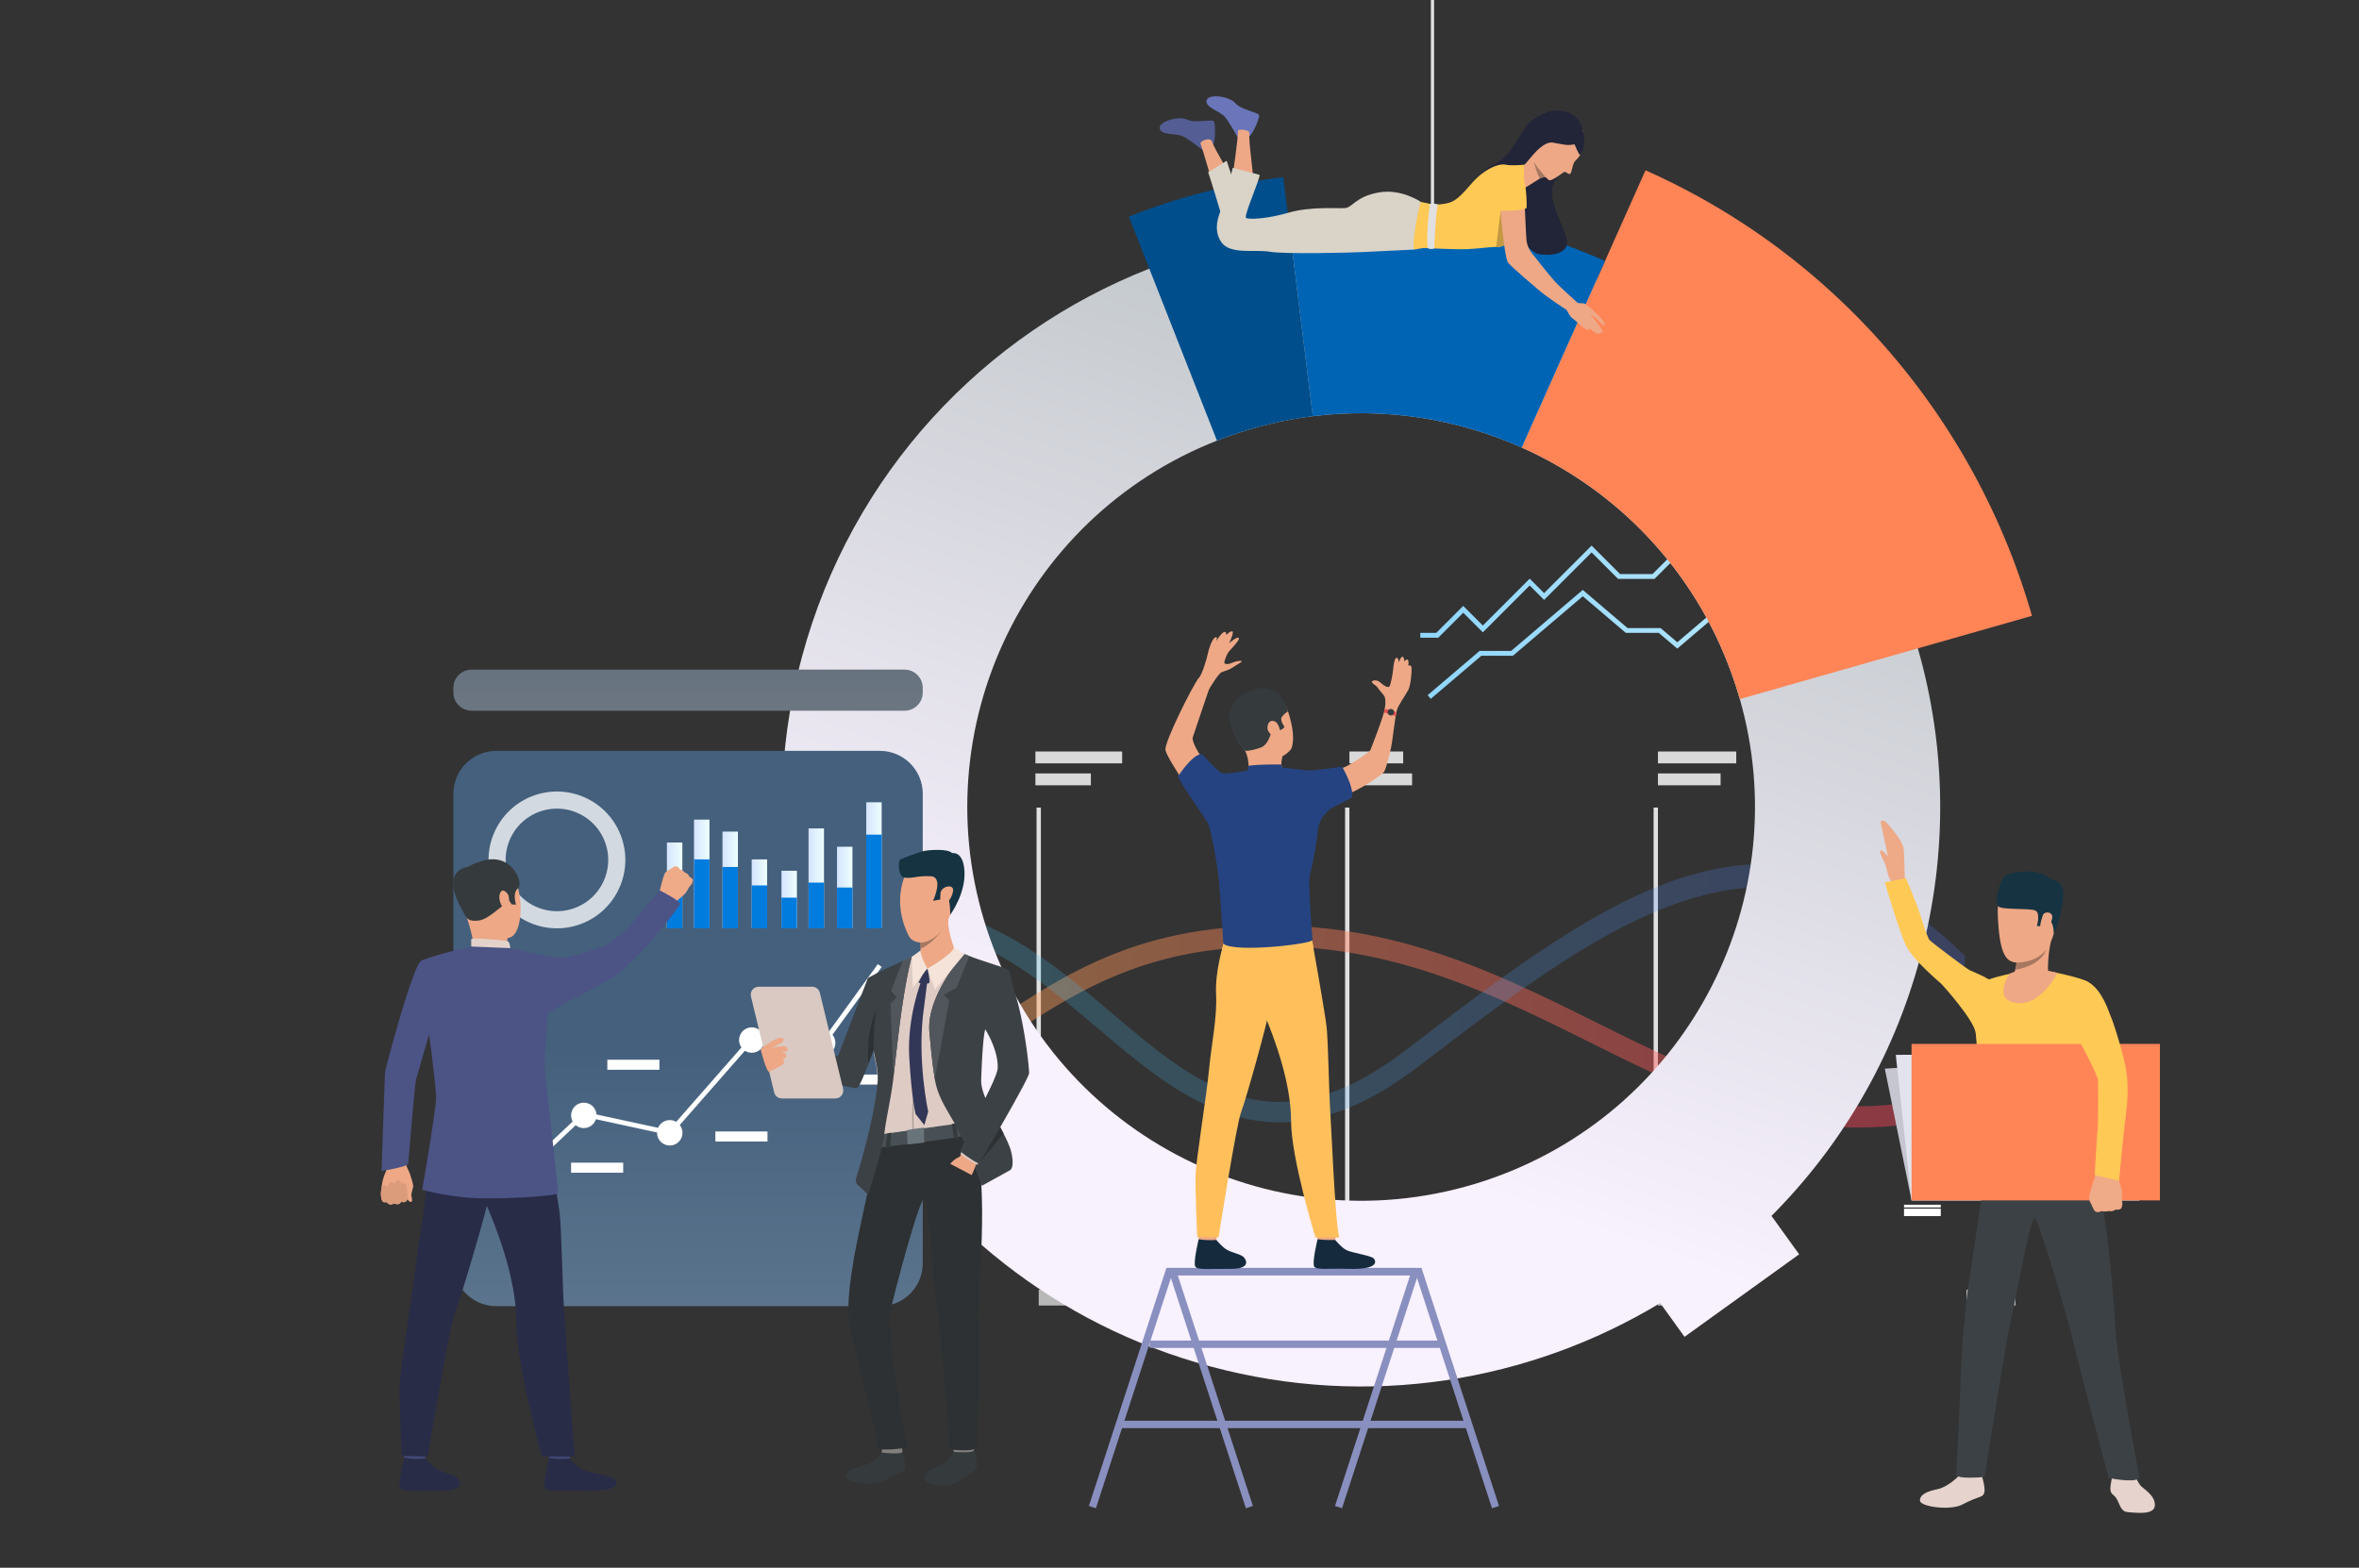 <?xml version="1.0" encoding="UTF-8"?> <svg xmlns="http://www.w3.org/2000/svg" viewBox="0 0 3008.93 2000"><rect x="0" y="0" width="3008.93" height="2000" fill="#333333" stroke="none"/><path fill="#e0e0e0" d="M1322.14 1030.25h5.53v580.66h-5.53zM1715.66 1030.25h5.54v580.66h-5.54zM2109.19 1030.25h5.53v580.66h-5.53z"></path><path fill="#d9d9d9" d="M931.39 958.7h94.26v15.14h-94.26zM931.39 986.68h133.7v15.14h-133.7zM1320.67 958.7h110.66v15.14h-110.66zM1320.67 986.68h70.76v15.14h-70.76zM1721.2 958.7h68.57v15.14h-68.57zM1721.2 986.68h79.92v15.14h-79.92zM2114.72 958.7h99.89v15.14h-99.89zM2114.72 986.68h79.93v15.14h-79.93z"></path><path fill="#b8b8b8" d="M1324.91 1645.32h62.61v20.18h-62.61zM1721.2 1645.32h62.61v20.18h-62.61zM2114.72 1645.32h62.61v20.18h-62.61zM2508.24 1645.32h62.61v20.18h-62.61z"></path><g opacity=".43"><linearGradient id="prefix__a" gradientUnits="userSpaceOnUse" x1="931.387" y1="1309.596" x2="2505.477" y2="1309.596"><stop offset="0" stop-color="#ffc05c"></stop><stop offset="1" stop-color="#ff3857"></stop></linearGradient><path d="M2369.1 1438.39c-122.74.01-229.44-53.06-340.67-108.38-137.32-68.29-279.32-138.9-468.51-119.56-120.81 12.35-196.64 61.55-263.54 104.95-60.58 39.3-117.85 73.87-195.41 76.82-125.36 4.77-168.84-48.7-169.57-51.96v-34.31c.16.59 27.53 60.6 169.44 59.89 69.89-.35 121.47-33.82 181.19-72.57 69.41-45.03 148.07-96.07 275.22-109.07 196.78-20.11 342.26 52.23 482.94 122.19 147.21 73.2 287.68 141.85 465.3 82.29v28.21c-50.64 16.99-91.14 21.5-136.39 21.5z" fill="url(#prefix__a)"></path></g><g opacity=".22"><linearGradient id="prefix__b" gradientUnits="userSpaceOnUse" x1="931.387" y1="1267.002" x2="2506.308" y2="1267.002"><stop offset="0" stop-color="#40d5e6"></stop><stop offset="1" stop-color="#57f"></stop></linearGradient><path d="M1632.35 1431.82c-90.6.01-162.46-60.93-232.81-120.57-53.34-45.22-108.68-91.46-172.56-114.27-194.96-69.61-294.7 57.5-295.59 58.61v-38.66c1.05-1.32 18.85-24.42 70.32-46.48 46.86-20.08 125.49-36.1 233.94 1.62 68.71 23.9 125.77 72.28 180.96 119.06 111.94 94.91 208.62 176.87 376.52 48.49 127.16-97.24 247.04-189.91 364.99-223.76 115.36-33.11 235.63-8.87 348.21 103.71l-.83 35.11c-239.14-240.19-442.76-88.02-696.34 105.89-67.19 51.36-125.07 71.24-176.81 71.25z" fill="url(#prefix__b)"></path></g><linearGradient id="prefix__c" gradientUnits="userSpaceOnUse" x1="1820.947" y1="767.971" x2="2382.35" y2="767.971"><stop offset="0" stop-color="#8fd6ff"></stop><stop offset="1" stop-color="#bfebfe"></stop></linearGradient><path fill="url(#prefix__c)" d="M1824.94 891.54l-3.99-4.69 66.29-56.47h40.26l91.34-77.82 57.13 48.67h42.13l21.3 18.14 66.15-56.36h33.58l139.23-118.61 3.99 4.69-140.95 120.08h-33.58l-68.42 58.29-23.57-20.07h-42.12l-54.87-46.74-89.08 75.89h-40.25z"></path><linearGradient id="prefix__d" gradientUnits="userSpaceOnUse" x1="1811.609" y1="695.889" x2="2371.195" y2="695.889"><stop offset="0" stop-color="#8fd6ff"></stop><stop offset="1" stop-color="#bfebfe"></stop></linearGradient><path fill="url(#prefix__d)" d="M1834.52 813.53h-22.91v-6.16h20.36l34.4-34.4 25.01 25.02 59.76-59.76 18.38 18.38 60.58-60.58 36.3 36.3h41.39l63.89-63.88h55.1l40.73-40.74h49.86l49.47-49.47 4.36 4.36-51.28 51.28h-49.86l-40.73 40.73h-55.1l-63.88 63.88h-46.5l-33.75-33.75-60.58 60.58-18.38-18.38-59.76 59.76-25.01-25.02z"></path><linearGradient id="prefix__e" gradientUnits="userSpaceOnUse" x1="1915.655" y1="518.186" x2="1599.24" y2="1419.672"><stop offset="0" stop-color="#c6cbcf"></stop><stop offset="1" stop-color="#f8f1fe"></stop></linearGradient><path d="M2446.34 827.54c-.04-.13-.07-.26-.11-.39-58.92-205.48-205.97-381.12-409.14-471.49h-.02c-34.8-15.63-71.33-28.58-109.24-38.79-94.86-25.53-190.44-31.31-282.31-19.94-.07.02-.17.02-.24.04l-.13-.04c-61.82 7.74-121.99 23.18-179.2 45.8-.11.04-.22.09-.34.13-210.12 82.64-379.6 260.5-442.76 495.23-106.02 393.96 127.33 799.15 521.16 905.14 202.24 54.42 407.43 19.38 573.6-80.88l31.02 43.08 146.19-105.27-35.29-49.01c88.06-88.31 154.91-200.14 189.65-329.23 36.13-134.26 32.86-269.86-2.84-394.38zm-540.75 674.75c-261.11 93.57-548.66-42.23-642.23-303.34-91.84-256.25 37.25-537.98 288.91-636.81 4.77-1.87 9.57-3.68 14.43-5.42 35.63-12.77 71.74-21.27 107.78-25.76 92.42-11.52 184.36 3.29 266.46 39.96 120.6 53.87 219.92 154.96 267.99 289.13 3.78 10.56 7.2 21.16 10.24 31.8 72.14 252.26-63.03 520.64-313.58 610.44z" fill="url(#prefix__e)"></path><path d="M2591.8 785.66l-145.58 41.48-227.05 64.71a526.488 526.488 0 00-10.24-31.8c-48.08-134.17-147.39-235.26-267.99-289.13l96.13-215.28h.02l10.11-22.66 51.67-115.71c244.87 108.94 422.05 320.7 492.93 568.39z" fill="#ff8557"></path><path d="M2047.2 332.99l-10.11 22.66-96.15 215.28c-82.1-36.67-174.04-51.48-266.46-39.96l-28.96-234.05-3.03-24.54c94.98-11.79 193.78-5.81 291.86 20.58 39.15 10.52 76.91 23.9 112.85 40.03z" fill="#0064b5"></path><path d="M1674.48 530.96c-36.04 4.49-72.15 12.99-107.78 25.76-4.86 1.74-9.66 3.55-14.43 5.42l-86.32-219.43-26.13-66.41c62.82-24.88 128.9-41.85 196.79-50.34l.15.04 5.74 46.37 3.03 24.54 28.95 234.05z" fill="#004e8c"></path><path d="M1578.6 175.07s-10.49-19.26-16.46-26.19c-5.97-6.93-25.79-12.13-23.1-20.98 2.7-8.85 29.26-5 36.57 3.66 7.31 8.66 29.64 11.74 30.41 15.4.77 3.66-7.75 23.67-12.54 26.95-4.77 3.27-14.88 1.16-14.88 1.16z" fill="#6a75ba"></path><path d="M1534.01 191.38s-17.09-13.55-25.31-17.54c-8.23-3.99-28.49-.89-29.53-10.08-1.04-9.2 24.86-16.21 35.02-11.17 10.15 5.04 31.87-1 34.03 2.06 2.16 3.05 2.29 24.81-.81 29.71-3.1 4.9-13.4 7.02-13.4 7.02z" fill="#545d94"></path><path d="M1571.96 226.65s7.46-51.01 7.12-59.86c-.1-2.53 15.35-1.59 14.63 3.27-1.57 10.58 5.56 51.59 4.32 59.09-1.24 7.51-26.71 2.23-26.07-2.5z" fill="#eea886"></path><path d="M1548.59 241.31s-13.98-49.53-17.24-57.77c-1.45-3.67 12.79-9.34 14.73-2.81 3.03 10.26 25.58 45.14 27.43 52.52 1.84 7.39-23.63 12.65-24.92 8.06z" fill="#eea886"></path><path d="M1558.29 275.73s-15.01-50.62-17.32-56.01l23.67-14.63s10.97 32.34 12.51 40.42c1.55 8.09-18.86 30.22-18.86 30.22z" fill="#d9d3c8"></path><path d="M1977.37 141.98s-22.86 5.78-33.74 23.07c-10.88 17.29-20.28 37.2-40.72 46.24-20.44 9.03-20.57 32.31-18.98 35.9 1.59 3.59 64.38 74.17 78.08 76.9 13.7 2.73 39.35.83 36.61-17.31-2.74-18.14-29.63-57.15-14.54-76.83s18.89-37.81 18.89-37.81l-25.6-50.16z" fill="#222538"></path><path d="M1973.38 226.4s-.67-.22-1.79-.32c-1.3-.12-3.19-.08-5.35.64-.54.18-1.25.55-2.09 1.04-5.43 3.2-18.29 11.89-20.03 12.1-2.01.24-.31-29.75-.31-29.75s6.84-12.11 7.71-20.08c.87-7.98 21.86 36.37 21.86 36.37z" fill="#eea886"></path><path d="M1812.56 257.74s-25.12-17.61-54.57-12.13c-29.45 5.49-32.62 19.25-42.73 19.88-10.11.62-43.89-2.26-71.6 5.82-27.72 8.08-51.1 8.95-54.28 6.64-3.18-2.31 17.32-48.5 17.32-54.86l-34.36-8.95s-9.82 41-13.67 50.24c-4.12 9.88-12.03 28.49-.77 44.66 11.26 16.17 42.73 8.88 61.79 12.14 19.05 3.26 104.35 1.17 119.24.37 16.17-.87 64.96-3.18 64.96-3.18l8.67-60.63z" fill="#d9d3c8"></path><path d="M2018.86 166.45s1.6 24.82-3.91 32.26c-2.2 2.98-3.7 4.6-4.7 5.47-1.41 1.23-2.51 2.78-3.14 4.55-1.7 4.77-2.75 11.49-4.11 12.92-1.48 1.56-5.76-2.41-7.32-2.42-1.55-.01-16.67 13.04-20.28 10.37-3.61-2.67-25.67-25.05-23.81-40.39 1.85-15.34 8.62-38.25 33.45-38.11 24.84.14 31.92 9.18 33.82 15.35z" fill="#eea886"></path><path d="M1943.83 284.88c-.48 1.02-9.61 15.6-19.61 24.06-4.15 3.51-8.45 5.97-12.35 5.97-1.19 0-2.35.02-3.48.05-11.48.31-20.29 2.07-35.79 2.84-16.1.8-55.15-1.44-56.3-1.44-1.16 0-12.42 2.02-12.42 2.02-4.04-4.91 6.64-60.34 8.66-60.63 2.02-.29 15.01 4.62 27.43 2.6s17.32-3.18 35.8-24.83c18.48-21.65 36.96-27.14 44.75-25.41 7.8 1.73 23.29 0 23.29 0s.7 73.32.02 74.77z" fill="#ffc955"></path><path d="M2008.43 184.22s4.63 11.99 7.08 13.64c0 0 8.93-9.44 3.2-32.75-5.74-23.3-27.37-25.5-41.33-23.13-17.38 2.95-34.89 61.77-33.98 67.49.9 5.73 20.38-30.4 37.45-27.49 17.05 2.92 17.19 3.87 27.58 2.24z" fill="#222538"></path><path d="M1971.64 226.11c-1.3-.12-3.2-.03-5.35.7-.54.18-1.29.45-2.13.94-3.99-6.23-7.69-20.99-7.81-21.49 2.66 5.69 15.29 19.85 15.29 19.85z" fill="#a77860"></path><path d="M1924.23 308.93c-4.15 3.51-8.45 5.97-12.35 5.97-1.19 0-2.35.02-3.48.05l5.67-45.95 10.16 39.93z" fill="#c29941"></path><path d="M2014.06 388.07l-11.08 10.08c-9.56-5.12-33.52-22.37-38.13-26.29-4.83-4.12-37.07-31.08-41.5-37.23-4.47-6.15-10.12-69.66-9.55-72.57.57-2.87 28.03-4.34 31.14 2.38 0 0 1.43 36.22 2.17 42.29.7 6.06 3.02 11.54 7.18 16.64 5.75 7.06 18.01 23.45 29.88 36.71 2.83 3.15 26.23 24.83 29.89 27.99z" fill="#eea886"></path><path d="M1947.2 265.24s1.73-48.24-13.96-47.64c-19.83.76-22.81 25.02-20.12 51.39.01.01 29.65.3 34.08-3.75z" fill="#ffc955"></path><path d="M2008.72 383.34s1.48 2.32 3.61 3.05c3.69 1.25 9.15-1.15 11.85 3.68 2.69 4.84-10.31 16.92-13.8 17.65-3.49.73-9.09-4.71-13.47-15.43-4.37-10.72 11.81-8.95 11.81-8.95z" fill="#eea886"></path><path d="M2023.04 388.56s6.63 5.05 13.34 11.53c5.88 5.69 11.87 13.15 10.36 14.56-2.06 1.93-6.08-4.49-12.29-9.75-5.72-4.85-5.39-2.98-5.39-2.98s-.06-.54 5.15 5.91c5.61 6.93 11.4 15.15 9.67 16.34-1.08.75-1.13.94-3.58-1.26 1.14 1.55.87 2.07.27 2.57-3.13 2.62-12.95-6.35-16.85-9.91 2.98 2.75 4.87 5.08 1.85 5.44-3.46.41-16.78-12.87-22.01-17.19-5.7-4.7 19.48-15.26 19.48-15.26z" fill="#eea886"></path><path d="M1823.85 259.95s-5.3 37.96-2.69 56.63c0 0 2.76 2.05 8.25.39 0 0 1.37-41.44 4.45-56.15.01 0-1.69-1.28-10.01-.87z" fill="#e0e0e0"></path><g><path fill="#e0e0e0" d="M1825.1 0h4.1v288.65h-4.1z"></path></g><g fill="#fff"><path d="M2545.402 1500.678h-79.46v-5.57h79.46zM2545.402 1529.023h-79.46v-23.42h79.46zM2475.48 1540.4h-46.88v-3.5h46.88zM2475.48 1551.41h-46.88v-9.48h46.88zM2561.948 1530.706h-3.5v-65.62h3.5z"></path></g><g><path fill="#c5c6cf" d="M2404.1 1363.32l322.97-20.76 1.77 188.81h-290.63z"></path><path fill="#e2e3ed" d="M2418.09 1345.73l308.98-3.17 1.77 188.81h-290.63z"></path><g fill="#eea987"><path d="M2413.2 1125.92s7.35 8.08 10.24 4.53c2.89-3.56 6.18-8.61 6.18-8.61l-16.42 4.08z"></path><path d="M2398.68 1048.69l9.45 43.94c-2.91-3.58-8.01-9.29-9.67-7.6-2.36 2.43 5.52 14.42 6.87 19.58 1.24 4.73 2.87 12.11 4.91 16.48l3.57 7.19 15.79-6.46s-.73-31.33-1.33-38.38c-.97-11.47-23.03-36.31-25.17-36.57-3.86-.45-4.42 1.82-4.42 1.82z"></path></g><path d="M2722.21 1880.38s4.45 10.72 8.19 14.96c3.75 4.25 18.1 11.84 18.18 24.45.08 13.68-24.19 9.88-33.68 9.38-9.49-.5-10.21-7.81-14.21-15.55-4-7.75-8.03-6.43-8.78-12.68s3.06-20.23 3.06-20.23l27.24-.33zM2498.46 1882.84s-13.22 13.89-26.65 16.8c-13.43 2.91-22.82 6.62-22.92 14.59s38.64 13.22 54 5.19c22.93-11.99 25.26-8.38 27.8-14.37 2.54-5.99-3.05-22.02-2.89-23.93.21-2.36-29.34 1.72-29.34 1.72z" fill="#e6d3cd"></path><path d="M2533.73 1481.84s-13.89 100.9-19.56 135c-6.63 39.88-8.88 72.83-10.73 93.47-2.33 25.96-6.79 162.47-8.42 170.06-1.63 7.59 36.34 3.81 36.34 3.81s27.54-177.02 34.47-204.67c6.45-25.75 24.2-131.88 30.09-124.85s42.86 131.21 47.22 151.52c4.36 20.3 46.41 179.27 46.41 179.27s31.43 6.75 39.42.39c0 0-27.42-146.05-30.2-184.11-1.06-14.51-9.65-172.96-34.19-237.15-12.97-33.91-130.85 17.26-130.85 17.26z" fill="#3c4145"></path><path d="M2574.48 1239.86s-36.76 7.6-41.12 11.46c-4.73 4.11-13.08 44.37-13.58 55.58s4.43 58.06 9.17 75.5c4.74 17.44 3.65 108.49 1.53 122.81 0 0 73.73 14.42 146.49 4.95 0 0-12.58-79.07-9.67-102.97 3.73-30.62 12.71-101.17 12.71-101.17s-9.72-47.5-16.2-52.99-51.52-14.4-51.52-14.4l-37.81 1.23z" fill="#ffc955"></path><path d="M2589.68 1126.21s-44.21-16.36-41.45 42.39c2.76 58.76 13.12 64.73 42.21 56.52 29.09-8.21 31.52-45.29 35.31-63.13 3.79-17.83-21.61-33.22-36.07-35.78z" fill="#eea886"></path><path d="M2567.2 1249.16s22.97 18.63 45.1-10.53c0 0-.97-23.65 5.79-45.74s-46.3 29.46-46.3 29.46c.56.39.66 2.6.35 5.68-.27 2.61-.84 5.85-1.7 9.13-1.94 7.38-1.49 6.07-3.24 12z" fill="#eea886"></path><path d="M2619.6 1191.14s.13-15.7-6.4-17.14c-6.53-1.45-9.89 7.63-9.89 7.63l-5.26-.28s4.7-15.9-1.53-19.55c-6.22-3.65-43.45-.44-48.12-5.8s2.1-37.16 12.26-40.28c10.16-3.12 37.9-9.45 55.52 6.24 0 0 15.78.1 15.75 19.02-.02 12.48-7.02 41.65-12.33 50.16z" fill="#163342"></path><path d="M2570.44 1237.16c34.27-5.76 39.39-25.25 39.47-25.55-13.32 17.18-37.77 16.42-37.77 16.42-.27 2.61-.84 5.84-1.7 9.13z" fill="#a77860"></path><path d="M2605.81 1167.33c1.95-5.18 12.98-4.52 11.85 3.68-1.13 8.21-10.24 20.85-13.9 18.48-3.66-2.36-.64-15.02 2.05-22.16zM2624.22 1241.15s-20.73 41.9-51.24 38.51c-30.51-3.39-12.83-32.63-9.91-37.29 0 0 18.31-11.75 61.15-1.22z" fill="#eea886"></path><path d="M2431.67 1207.33c-8.62-16.77-27.56-81.55-27.56-81.55l26.82-5.61s14.27 32.6 21.06 55.16c3.31 10.99 7.75 21.79 8.73 23.52s46.67 36.33 51.65 38.88c4.98 2.54 24.11 9.17 33.25 18.46 9.15 9.28 4.69 22 4.69 22-19.4 24.95-55.22-7.49-55.22-7.49s-51.35-39.87-63.42-63.37z" fill="#ffc955"></path><path d="M2476.39 1255.29s42.33 46.22 43.78 63.35c1.04 12.22 8.67-36.76 8.67-36.76l-52.45-26.59z" fill="#ffc955"></path><path fill="#ff8557" d="M2755.024 1531.363h-316.81v-199.62h316.81z"></path><path d="M2705.77 1541.4s1.5-3.66 1.38-5.59c0 0-.5-3.48-.7-5.98-.06-.79-.1-1.48-.07-1.93.1-1.88.87-5.97-.16-10.54-1.03-4.57-6.31-20.33-6.31-20.33l-14.23 2.12-12.37-1.68s-9.22 26.91-8.75 31.28c.05.43.11.85.2 1.24.76 3.66 2.86 6.07 3.47 7.94.23.69 2.98 7.37 5.04 8.01 2.86.89 5.2.35 6.79-.95 0 0 5.68 1.5 9.27-.14 0 0 5.19 1.55 9.08-1.77 0-.01 5.44.97 7.36-1.68z" fill="#efaa88"></path><path d="M2643.58 1252.02c-4.82 1.87-9.93 13.53-6.13 36.4 4.07 24.54 12.17 35.02 15.43 40.75 3.26 5.73 23.39 43.96 23.31 49.62-.2 14.73.15 53.6-.32 56.58-.8 5.08-4.08 63.66-4.08 63.66l31.09 7.53s6.13-66.05 8.9-86.02c1.11-8.01 3.51-29.98.74-51.88-2.67-21.12-17.98-67.82-20.03-71.53-2.03-3.72-17.04-57.45-48.91-45.11z" fill="#ffc955"></path></g><linearGradient id="prefix__f" gradientUnits="userSpaceOnUse" x1="877.642" y1="1335.918" x2="877.642" y2="3823.383"><stop offset="0" stop-color="#44607d"></stop><stop offset="1" stop-color="#f5f5f5"></stop></linearGradient><path d="M1122.29 1666.3h-489.3c-30.21 0-54.7-24.49-54.7-54.7v-598.99c0-30.21 24.49-54.7 54.7-54.7h489.3c30.21 0 54.7 24.49 54.7 54.7v598.99c0 30.21-24.49 54.7-54.7 54.7z" fill="url(#prefix__f)"></path><g opacity=".76"><path d="M792.52 1067.65c-13.06-36.52-47.96-58.95-84.75-57.85-8.91.27-17.92 1.92-26.77 5.08-26.79 9.59-46.01 30.93-53.9 56.14-5.47 17.48-5.5 36.81 1.14 55.38.66 1.85 1.38 3.67 2.15 5.44a86.97 86.97 0 0013.52 21.72c22.83 26.84 60.71 38.18 95.85 25.62 45.36-16.24 68.98-66.17 52.76-111.53zm-60.12 90.96c-26.35 9.42-54.75.92-71.86-19.2a65.06 65.06 0 01-10.14-16.28c-.58-1.33-1.12-2.69-1.61-4.08a65.122 65.122 0 01-.85-41.52c5.92-18.91 20.32-34.91 40.41-42.09a65.356 65.356 0 0120.07-3.81c27.58-.83 53.75 15.99 63.54 43.37 12.17 34.01-5.55 71.45-39.56 83.61z" fill="#fff"></path></g><linearGradient id="prefix__g" gradientUnits="userSpaceOnUse" x1="877.642" y1="798.609" x2="877.642" y2="2542.773"><stop offset="0" stop-color="#626e7a"></stop><stop offset="1" stop-color="#f5f5f5"></stop></linearGradient><path d="M1153.7 906.71H601.58c-12.86 0-23.29-10.43-23.29-23.29v-5.89c0-12.86 10.43-23.29 23.29-23.29h552.12c12.86 0 23.29 10.43 23.29 23.29v5.89c0 12.86-10.42 23.29-23.29 23.29z" fill="url(#prefix__g)"></path><g><path fill="#fff" d="M960.25 1328.92l91.45 5.16 72.9-100.55-4.93-3.57-70.95 97.86-91.09-5.14-104.45 119.11-109.35-23.69-108.04 101.94 4.18 4.43 105.71-99.75 109.71 23.78z"></path><path d="M870.15 1441.71c1.9 8.76-3.67 17.4-12.43 19.3s-17.4-3.67-19.3-12.43c-1.9-8.76 3.67-17.4 12.43-19.3 8.76-1.9 17.4 3.67 19.3 12.43zM974.77 1323.39c1.9 8.76-3.67 17.4-12.43 19.3-8.76 1.9-17.4-3.67-19.3-12.43-1.9-8.76 3.67-17.4 12.43-19.3 8.76-1.89 17.4 3.67 19.3 12.43zM1065.2 1327.01c1.9 8.76-3.67 17.4-12.43 19.3-8.76 1.9-17.4-3.67-19.3-12.43-1.9-8.76 3.67-17.4 12.43-19.3 8.76-1.89 17.4 3.67 19.3 12.43zM760.53 1419.48c1.9 8.76-3.67 17.4-12.43 19.3-8.76 1.9-17.4-3.67-19.3-12.43-1.9-8.76 3.67-17.4 12.43-19.3 8.76-1.9 17.4 3.66 19.3 12.43z" fill="#fff"></path></g><g><path fill="#fff" d="M728.43 1483.25h66.45v12.8h-66.45z"></path></g><g><path fill="#fff" d="M774.65 1351.93h66.45v12.8h-66.45z"></path></g><g><path fill="#fff" d="M912.49 1443.44h66.45v12.8h-66.45z"></path></g><g><path fill="#fff" d="M972.1 1263.73h66.45v12.8H972.1z"></path></g><g><path fill="#fff" d="M1068.61 1370.81h66.45v12.8h-66.45z"></path></g><g><linearGradient id="prefix__h" gradientUnits="userSpaceOnUse" x1="850.655" y1="1129.55" x2="870.349" y2="1129.55"><stop offset="0" stop-color="#d5e4ff"></stop><stop offset="1" stop-color="#edfffe"></stop></linearGradient><path fill="url(#prefix__h)" d="M850.65 1074.81h19.69v109.48h-19.69z"></path><linearGradient id="prefix__i" gradientUnits="userSpaceOnUse" x1="885.233" y1="1114.956" x2="904.928" y2="1114.956"><stop offset="0" stop-color="#d5e4ff"></stop><stop offset="1" stop-color="#edfffe"></stop></linearGradient><path fill="url(#prefix__i)" d="M885.23 1045.62h19.69v138.67h-19.69z"></path><linearGradient id="prefix__j" gradientUnits="userSpaceOnUse" x1="921.519" y1="1122.591" x2="941.214" y2="1122.591"><stop offset="0" stop-color="#d5e4ff"></stop><stop offset="1" stop-color="#edfffe"></stop></linearGradient><path fill="url(#prefix__j)" d="M921.52 1060.89h19.7v123.4h-19.7z"></path><linearGradient id="prefix__k" gradientUnits="userSpaceOnUse" x1="958.801" y1="1140.316" x2="978.496" y2="1140.316"><stop offset="0" stop-color="#d5e4ff"></stop><stop offset="1" stop-color="#edfffe"></stop></linearGradient><path fill="url(#prefix__k)" d="M958.8 1096.34h19.69v87.95H958.8z"></path><g><path fill="#007bde" d="M850.65 1114.86h19.69v69.43h-19.69z"></path></g><g><path fill="#007bde" d="M885.23 1096.34h19.69v87.95h-19.69z"></path></g><g><path fill="#007bde" d="M921.52 1106.03h19.7v78.26h-19.7z"></path></g><g><path fill="#007bde" d="M958.8 1129.55h19.69v54.74H958.8z"></path></g></g><g><linearGradient id="prefix__l" gradientUnits="userSpaceOnUse" x1="996.754" y1="1147.564" x2="1016.449" y2="1147.564"><stop offset="0" stop-color="#d5e4ff"></stop><stop offset="1" stop-color="#edfffe"></stop></linearGradient><path fill="url(#prefix__l)" d="M996.75 1110.84h19.69v73.45h-19.69z"></path><linearGradient id="prefix__m" gradientUnits="userSpaceOnUse" x1="1031.332" y1="1120.553" x2="1051.027" y2="1120.553"><stop offset="0" stop-color="#d5e4ff"></stop><stop offset="1" stop-color="#edfffe"></stop></linearGradient><path fill="url(#prefix__m)" d="M1031.33 1056.82h19.69v127.47h-19.69z"></path><linearGradient id="prefix__n" gradientUnits="userSpaceOnUse" x1="1067.618" y1="1132.244" x2="1087.313" y2="1132.244"><stop offset="0" stop-color="#d5e4ff"></stop><stop offset="1" stop-color="#edfffe"></stop></linearGradient><path fill="url(#prefix__n)" d="M1067.62 1080.2h19.69v104.09h-19.69z"></path><linearGradient id="prefix__o" gradientUnits="userSpaceOnUse" x1="1104.9" y1="1103.886" x2="1124.595" y2="1103.886"><stop offset="0" stop-color="#d5e4ff"></stop><stop offset="1" stop-color="#edfffe"></stop></linearGradient><path fill="url(#prefix__o)" d="M1104.9 1023.48h19.69v160.81h-19.69z"></path><g><path fill="#007bde" d="M996.75 1145.16h19.69v39.13h-19.69z"></path></g><g><path fill="#007bde" d="M1031.33 1125.97h19.69v58.32h-19.69z"></path></g><g><path fill="#007bde" d="M1067.62 1132.24h19.69v52.04h-19.69z"></path></g><g><path fill="#007bde" d="M1104.9 1064.78h19.69v119.51h-19.69z"></path></g></g><g><path d="M514.4 1475.5s3.06 5.01 3.44 9.1c.3 3.24 3.03 8.08 4.2 10.75 1.18 2.67 4.97 14.77 5.11 17.92.06 1.29-2.82 9.4-2.41 12 .41 2.59 1.89 7.74-.44 8.08-2.33.34-4.97-3.87-4.97-3.87s.22 2.39-1.75 3.3c-3.83 1.77-5.86.21-5.86.21s-1.41 2.63-3.19 2.98c-3.92.78-5.83-.79-5.83-.79s-1.72 1.47-4.43 1.42c-3.46-.07-4.91-3.06-4.91-3.06s-4.38.89-5.65-1.16c-1.27-2.04-1.05-4.22-1.58-6.08-.53-1.85-.13-18.58 5.55-30.63s-1.45-23.79-1.45-23.79l24.17 3.62z" fill="#eea886"></path><path d="M519.95 1527.91s.39-15.01-3.56-18.21c-3.95-3.2-4.4 2.22-4.4 2.22s.54-5.35-3.78-6.08c-4.32-.72-4.5 5.64-4.5 5.64s-.71-4.13-5.24-3.28c-4.54.85-3.46 6.12-3.46 6.12s-4.33-5.17-7.14-.2c-4.74 8.38-.17 18.27-.17 18.27s1.34 2.27 5.65 1.16c0 0 2.89 5.81 9.34 1.63 0 0 6.61 3.64 9.02-2.19.01 0 7.29 3.47 8.24-5.08z" fill="#db9c7c"></path><path d="M565.32 1259.28s-25.69 85.64-34.38 117.23c-2.72 9.91-9.31 104.52-10.48 108.33s-33.76 9.03-33.76 9.03 3.95-118.36 4.32-124.82c.37-6.46 35.96-138.63 46.31-143.35 7.75-3.53 11.85-.61 21.62 6.64 13.72 10.19 6.37 26.94 6.37 26.94z" fill="#4c5385"></path><path d="M883.85 1122.95s-.56 3.33-1.52 4.66c0 0-1.92 2.29-3.19 4.01-.4.54-.74 1.03-.92 1.37-.77 1.4-2.05 4.71-4.86 7.55-2.8 2.84-13.71 11.88-13.71 11.88l-9.35-7.93-9.71-4.35s5.43-23.62 7.74-26.57c.23-.29.46-.56.7-.8 2.19-2.31 4.79-3.1 6.08-4.18.48-.39 5.47-3.99 7.25-3.53 2.47.64 3.92 2.09 4.49 3.74 0 0 4.78 1.47 6.64 4.28 0 0 4.46 1.21 5.78 5.36 0-.01 4.39 1.72 4.58 4.51z" fill="#efaa88"></path><path d="M702.6 1282.22l6.64-2.46s-8.28-19.44-11.89-18.96c-4.16.54-9.36 1.92-9.36 1.92l14.61 19.5z" fill="#ead8cf"></path><path d="M704.11 1285.57c-.85-.63-14.11-26.08-14.11-26.08l-28.34 3.85 15.31 30.14 27.14-7.91z" fill="#da9b5b"></path><path d="M544.47 1844.02s-2.34 16.26-2.63 18.7c-.29 2.44-26.06-1.44-26.06-1.44l-2.09-19.36c0 .01 27.56-.19 30.78 2.1z" fill="#424773"></path><path d="M542.11 1860.65s8.16 9.8 16.06 14.07c7.9 4.27 20.3 5.96 24.97 10.38 3.37 3.19 12.27 16.93-20.52 16.65-32.79-.28-48.6 1.94-52.11-3.33-3.51-5.27 5.08-38.87 5.08-38.87s7.76 2.8 26.52 1.1z" fill="#292c47"></path><path d="M729.06 1844.02s-2.34 16.26-2.63 18.7c-.29 2.44-26.06-1.44-26.06-1.44l-2.09-19.36c.01.01 27.56-.19 30.78 2.1z" fill="#424773"></path><path d="M726.7 1860.65s8.16 9.8 16.06 14.07 36.95 7.78 41.62 12.2c3.37 3.19 8.97 16.04-37.16 14.83-32.78-.85-48.6 1.94-52.11-3.33-3.51-5.27 5.08-38.87 5.08-38.87s7.31 2.99 26.51 1.1zM565.8 1426.26s-24.21 38.46-22.4 73.23c1.81 34.77-8.78 72.72-12.41 109.04-4.05 40.49-20.64 136.34-21.25 158-.6 21.66 2.58 90.81 2.58 90.81l33.21.76s27.89-167.57 35.12-184.67c7.22-17.1 43.05-139 44.25-152.67 1.2-13.68-59.1-94.5-59.1-94.5z" fill="#292c47"></path><path d="M693.24 1431.47s18.24 95.29 20.65 116.57c2.41 21.28 4.01 102.98 5.22 116.27 1.2 13.3 11.25 173.63 14.45 193.79H691.1s-32.59-116.85-32.59-172.13c0-55.29-25.18-120.19-41.43-156.67-16.25-36.48-53.46-37.34-63.45-105.02-.01.01 126.08-14.27 139.61 7.19z" fill="#292c47"></path><path d="M606.2 1102.9s32.49-12.14 47.48 12.6c14.98 24.73 13.54 74.25-2.84 80.34-16.38 6.09-40.98 2.91-49.37-12.57s-15.96-37.85-15.59-52.8c.36-14.96 11.78-23.25 20.32-27.57z" fill="#eea886"></path><path d="M647.3 1196.97s-1.35 8.77.88 13.09-42.1 4.43-42.1 4.43-3.6-23.51-10.42-43.37c-6.81-19.85 51.64 25.85 51.64 25.85z" fill="#eea886"></path><path d="M595.67 1171.13s3.06 5.05 15.55 3.09 27.73-18.58 32.94-20.4c5.21-1.82 5.26-4.89 5.26-4.89l3.26 4.77 5.54.35s-5.05-14.87 2.57-20.93c7.62-6.06-7.91-48.11-47.96-34.11 0 0-30.76 8.48-29.64 25.98 1.12 17.5 5.6 37.43 12.48 46.14z" fill="#353a3d"></path><path d="M650.82 1209.54s-.14-8.26-3.88-9.05c-3.74-.79-41.31-4.4-45.91-2.6v9.62c0 .01 8.85 5.45 49.79 2.03z" fill="#e2d2ca"></path><path d="M648.6 1142.57c-.7-2.94-8.16-11.32-11.02-2.34-2.86 8.98 4.32 21.06 8.32 20.02 4-1.03 4.47-10.24 2.7-17.68z" fill="#eea886"></path><path d="M799.92 1307.1a.064.064 0 00-.06 0c.26.11.29.12.06 0z" fill="#323657"></path><path d="M712.96 1222.05c-25.76-3.4-62.14-12.5-62.14-12.5l-49.79-2.03s-45.7 10.06-63.69 18.19c-1.71.77-1.71 40.77-6.4 51.25l14.92 31.48s8.62 62.35 10.41 90.08c.82 12.73-17.77 119.37-17.77 119.37s19.93 5.87 53.91 9.61c33.98 3.75 118.88-1.36 119.42-5.37.54-4.02-16.44-149.45-17.19-156.98-1.15-11.56 3.98-72.98 3.98-72.98 7.85-6.09 76.73-38.06 95.52-54.73 5.03-4.46 26.26-25.13 32.29-32.27 21.37-25.27 38.89-46.94 41.02-51.62 2.42-2.66-23.22-16.6-25.54-17.37-2.04-.68-30.92 36.75-42.04 48.79-4.96 5.37-25.56 20.36-25.56 20.36s-45.24 17.64-61.35 16.72z" fill="#4c5385"></path><path d="M596.94 1105.82s-41.43 3.24-1.27 65.31l1.27-65.31z" fill="#353a3d"></path></g><g><path d="M1124.44 1853.04s-8.72 13.05-20.96 15.87c-12.24 2.82-24.29 7.3-24.38 15.03s35.38 12.33 49.38 4.54c20.9-11.62 23.03-8.12 25.34-13.92 2.32-5.81-2.78-21.34-2.63-23.19.19-2.28-26.75 1.67-26.75 1.67z" fill="#353a3d"></path><path d="M1125.8 1846.6s-1.59 6.3-1.36 6.44 27.58 3.39 26.75-1.67c-.67-4.1-1.63-8.56-1.63-8.56l-23.76 3.79z" fill="#81807e"></path><path d="M1216.45 1852.17s-6.22 12.49-16.85 16.74c-11.36 4.55-20.48 9.77-20.27 17.29.21 7.53 27.78 15.15 47.84.71 12.68-9.12 16.69-9.17 18.73-14.91s-3.53-20.68-3.46-22.48c.1-2.23-25.99 2.65-25.99 2.65z" fill="#353a3d"></path><path d="M1216.14 1845.69s.08 6.36.31 6.48c.24.12 26.66 2.3 25.99-2.65-.53-3.93-2.56-8.68-2.56-8.68l-23.74 4.85z" fill="#81807e"></path><path d="M1119.26 1464.29s-24.55 108.29-30.16 141.27c-4.77 28.07-8.58 57.31-6.29 77.57 2.83 25.09 38.35 155.13 36.87 162.48-1.48 7.36 37.17 1.18 37.17 1.18s-27.01-145.05-21.62-172.05c4-20 39.01-152.82 44.38-146.01 5.37 6.81 12.02 125.36 16 145.04 3.98 19.68 16.18 175.16 16.18 175.16s27.28 4.03 34.57-2.14c0 0 3.32-132.76.78-169.66-.96-14.06 16.47-168.58-5.89-230.79-11.83-32.86-121.99 17.95-121.99 17.95z" fill="#2d3133"></path><path d="M1012.4 1365.85c17.5-2.46 72.54 21.93 77.55 20.09 3.44-1.26 11.51-27.57 17.28-47.48 3.41-11.78 6.01-21.31 6.38-22.1l.02-.04c-.06.53-.95 9.53.19 21.36.07.76.16 1.54.25 2.33.03.2.05.41.08.62.51 4.24 1.3 8.76 2.48 13.32 1.75 6.75 2.57 15.62 2.88 25v.04c0 .07 0 .14.01.22 0 .22.02.43.02.65 0 .09.01.17.01.26.49 17.05-.69 35.43-1.18 45.21-.77 15.15 4.21 21.97 4.36 22.17l5.27-.74 3.81-.54.05-.01 5.09-.71 19.96-2.81 7.23-1.02 1.71-.24 12.65-1.78 35.66-5.02 3.91-.55 1.61-.23 13.45-1.9 6.08-.85h.02s5.16-36.61 5.56-56.4c.36-18.18 10.09-55.08 11.67-60.99l.03-.12c.01-.06.03-.11.04-.16.03-.1.05-.19.07-.26.01-.04.02-.08.03-.13 0-.01 0-.03.01-.04 0-.01.01-.02.01-.04.01-.04.01-.06.01-.06s29.11 30.58 34.75 43.92c1.72 4.05 6.99 15.06 13.69 28.46 4.58-8.75 7.46-14.83 7.46-16.35 0-.19 0-.39-.01-.59-.43-13.19-14.25-66.68-25.16-101.63-8.47-17.03-15.78-30.8-18.12-32.48-3.55-2.55-18.49-8.95-31.53-14.12-.43-.17-.85-.34-1.27-.5-1.22-.48-2.42-.95-3.58-1.4-.58-.22-1.16-.45-1.72-.66-.31-.12-.62-.23-.92-.35-.25-.1-.5-.19-.74-.29-6.52-2.48-11.47-4.21-12.5-4.27-.17-.01-.44-.01-.81 0-.43.01-.99.03-1.65.08-8.06.47-32.11 2.73-39.85 3.46-1.41.13-2.28.22-2.41.23h-.02s-3.69 1.68-9.24 4.22l-.51.23c-3.36 1.54-7.24 3.59-11.34 5.83-8.05 4.41-16.94 9.56-24.31 13.07-7.23 3.44-17.13 8.23-17.97 8.9l-36.62 105.6-63.53-11.61 3.65 23.2z" fill="#decbc4"></path><path d="M1122.72 1447.49s-2.68 3.21-3.46 16.8c0 0 110.32-12.87 121.98-17.94 0 0 .46-14.98-2.02-15.24-2.71-.28-116.5 16.38-116.5 16.38z" fill="#495055"></path><path d="M1216.8 1208.9c-.34 17.31-33.87 26.79-33.87 26.79s-14.02-17.58-10.67-19.26c1.32-.66 1.85-3.29 2.01-6.23.15-2.8-.03-5.89-.19-7.85-.1-1.22-.19-2.01-.19-2.01s4.79-5.05 10.88-11.08c10.65-10.53 25.29-24.01 25.31-18.65 0 .28-.04.62-.12 1.02-2.58 12.07 6.84 37.27 6.84 37.27z" fill="#eea886"></path><path d="M1214.02 1433.77s2.41 15.18 2.62 19.14l5.1-1.02s-1.41-16.07-2.23-18.76l-5.49.64zM1131.92 1445.72s-1.93 13.8-1.98 19.02l5.4-.7s1.11-17.24 1.72-19.04l-5.14.72z" fill="#353a3d"></path><path d="M1203.89 1183.53c-.07.1-1.49 2.23-3.92 5.28-5.15 6.47-14.82 17.11-25.7 21.38.15-2.8-.03-5.89-.19-7.85a17.92 17.92 0 01-3.33-.4c2.98-5.21 7.29-10.67 7.29-10.67l6.73-2.01 19.12-5.73z" fill="#a77860"></path><path d="M1210.32 1170.84c-2.9 6.31-5.65 10.88-6.44 12.69-.51 1.18-1.89 3.1-3.92 5.28-5.52 5.95-15.79 13.8-25.89 13.53a17.92 17.92 0 01-3.33-.4c-4.08-.89-8.89-2.79-11.54-7.97-20.91-40.95-5.77-74.43-5.77-74.43s57.19-16.17 66.13 1.04c6.29 12.08-2.43 35.44-9.24 50.26z" fill="#eea886"></path><path d="M1153.44 1119.54s-5.31-.29-6.62-10.36c-1.3-9.95 1.33-12.71 1.33-12.71s23.61-9.88 32.08-11.17c8.48-1.29 29.32-2.52 34.21 3.07 0 0 11.87-2.76 15.11 16.95 5.13 31.27-17.49 61.63-17.49 61.63s.19-20.43-4.31-23.13c-4.5-2.71-8.39 3.73-8.39 3.73l-9.22 1.65s14-30.22-2.79-31.34c-16.79-1.12-24.3 3.43-33.91 1.68z" fill="#163342"></path><path d="M1199.61 1139.41c.88-9 17.15-12.43 16.06-3-1.09 9.43-9.1 18.49-12.81 18.18-3.7-.33-3.92-8.32-3.25-15.18z" fill="#eea886"></path><path d="M1312.57 1368.95c0-.19 0-.39-.01-.59-.31-13.16-6.79-65.85-17.7-100.79-5.29-16.97-6.52-28.82-8.57-30.29-3.55-2.55-35.15-11.89-48.55-17.15-.43-.17-.85-.34-1.27-.5-1.22-.48-2.42-.95-3.58-1.4-.58-.22-1.16-.45-1.72-.66-.31-.12-.62-.23-.92-.35-.25-.1-.5-.19-.74-.29-.02.02-.04.05-.07.07-1.19 1.34-7.4 8.38-14.8 18.91-13.84 19.69-31.88 51.57-29.12 81 .88 9.45 1.98 23.02 3.82 38.24.16 1.3.32 2.61.49 3.94.45 3.5.94 7.08 1.47 10.7.32 2.17.65 4.36 1.01 6.57 3.67 22.82 15.16 38.38 25.36 56.99.09.16.17.31.26.47.05.09.1.18.14.27.22.39.43.79.65 1.19.35.65.7 1.31 1.05 1.97.2.38.4.76.59 1.14 1.95 3.75 3.86 7.58 5.72 11.43 1.2 2.48 2.38 4.98 3.53 7.46l.36.78s1.88 4.36 4.29 9.97c.88 2.06 1.84 4.28 2.8 6.52.66 1.54 1.32 3.08 1.96 4.58.57 1.31 1.11 2.58 1.63 3.79 1.16 2.7 2.17 5.07 2.87 6.72.52 1.23.88 2.07.99 2.36 3.51 8.78 6.04 15.56 7.21 18.73.47 1.28.71 1.97.71 1.97l35.29-19.48c6.7-3.36 3.2-21.42.68-28.47-2.09-5.86-5.04-12.15-8.36-18.65-1.36-2.66-2.78-5.35-4.24-8.06 11.04-19.3 22.23-39.19 29.32-52.72 4.58-8.77 7.45-14.85 7.45-16.37zm-56.11-55.23l.03-.12c.01-.06.03-.11.04-.16.02-.09.05-.17.07-.26.01-.04.02-.08.03-.13 0-.01 0-.03.01-.04 0-.01.01-.02.01-.04 0 0 17.17 26.83 15.87 50.14-.2 3.63-3.81 12.8-9.06 24.55 0 .01 0 .01-.01.02-1.91 4.28-4.04 8.91-6.3 13.73-.09-.2-.17-.4-.25-.6-3.28-8.01-5.42-15.53-5.42-22.1.01.01 1.46-51.13 4.98-64.99zM988.95 1330.07l79.91 17.4 38.09-99.62c.84-.67 11.76-6.54 18.99-9.99 7.53-3.58 17.05-8.01 25.5-11.91 4.04-1.87 7.84-3.61 11.05-5.09l.26.21s-4.72 15.71-10.82 54.91v.01c-.21 1.32-.41 2.66-.62 4.03-.02.16-.05.32-.07.48-.14.91-.28 1.83-.41 2.76-.02.11-.03.22-.05.33-.09.62-.19 1.25-.28 1.89-.23 1.55-.46 3.13-.69 4.73-2.72 19.08-6.54 51.56-10.21 84.34v.01c-2.9 25.84-9.51 52.36-11.61 72.15v.04c-.42 3.88-1.41 9.05-2.75 14.88-.15.66-.31 1.33-.46 2-5.91 24.98-17.39 60.33-17.39 60.33l-3.34-3.09-9.9-9.14a8.02 8.02 0 01-2.22-8.28c5.49-17.71 24.15-80.4 27.57-124.48v-.04c1.07-13.85-2.98-26.89-5.32-39.26-.04.11-.08.21-.12.32-1.96 5.46-4.14 11.41-6.34 17.19-5.89 15.53-11.92 29.92-14.43 30.84-5.58 2.05-110.8-26.71-111.53-30.84l7.19-27.11z" fill="#3c4145"></path><path d="M1220.19 1259.88l-16.31 9.2 6.97 7.11-18.55 100.17c-3.78-23.48-5.5-45.78-6.79-59.45-4.27-45.51 41.16-96.85 43.99-99.99 2.18.83 4.54 1.74 6.97 2.71l-16.28 40.25zM1163.02 1220.64s-6.09 19.9-13.2 69.58c-2.72 19.08-6.54 51.56-10.22 84.34l-3.8-93.81 7.77-8.42-6.91-8.63 14.78-37.74c4.04-1.87 7.84-3.61 11.05-5.09l.53-.23z" fill="#51565c"></path><path d="M1230.32 1217.11l-13.52-8.21s-.38 7.42-33.87 26.79l9.51 26.79 37.88-45.37zM1174.02 1212.64s.53 8 8.91 23.05l-18.56 24.2-1.35-39.24 11-8.01z" fill="#f5e2d9"></path><path d="M1182.98 1235.69s3.6 14.39 2.3 18.42c0 0-7.91 2.88-13.6-.72.01-.01 4.04-10.08 11.3-17.7z" fill="#323657"></path><path d="M1164.39 1443.19c-2.01-10.15-.1-40.57-.01-41.86l1.72.11c-.02.31-1.98 31.48-.01 41.41l-1.7.34z" fill="#ad9f99"></path><path d="M1178.47 1438.51s-16.23 1.94-21.6 3.28l.7 18.2 21.26-2.27-.36-19.21z" fill="#69737a"></path><path d="M1174.92 1252.09s-18.1 45.72-15.15 96.89c3.06 53.06 8.08 72.3 8.08 72.3l11.16 14 4.92-17.21s-14.98-67.65-5.31-133.47c1.75-11.93 4.35-34.53 4.35-34.53l-8.05 2.02z" fill="#323657"></path><path d="M1229.32 1468s-3.88 7.77-7.77 9.06c-3.88 1.3-9.55 7.61-9.55 7.61l27.35 14.41s7.28-14.24 7.61-23.31c.33-9.06-17.64-7.77-17.64-7.77z" fill="#eea886"></path><path d="M1226.72 1468.73l-1.81 3.64s17.37 12.71 22.06 13.51l1.61-4.85-21.86-12.3z" fill="#decbc4"></path><path d="M1224.91 1468.89s13.02 10.77 23.99 15.73l36.9-66.37-19.12-36.96s-40.91 81.13-41.77 87.6z" fill="#3c4145"></path><path d="M1114.69 1316.5c-.6 12.28-.51 23.18-.51 23.18v.01c0 .06-.02.39-.04.94-.03-.21-.05-.41-.08-.62-1.96 5.46-4.14 11.41-6.34 17.19-.51-6.7-.64-12.95-.49-18.73.88-34.43 11.71-52.48 11.71-52.48-2.49 6-3.68 18.87-4.25 30.51zM1280.03 1446.08l-29.54 35.68 25.3-43.74c1.46 2.71 2.88 5.4 4.24 8.06z" fill="#2d3133"></path><path d="M1065.51 1401.35h-68.2c-4.67 0-8.74-3.2-9.84-7.74l-29.62-122.31c-1.54-6.37 3.29-12.51 9.84-12.51h68.2c4.67 0 8.74 3.2 9.84 7.74l29.62 122.31c1.54 6.37-3.29 12.51-9.84 12.51z" fill="#d9c9c2"></path><path d="M982.09 1367.35c3.34-3.09 9.77-4.88 15.29-8.56 5.51-3.68.91-7.48.91-7.48 5.66-1.95 5.05-4.53 4.33-6.29-.98-2.38-7.17-1.7-7.17-1.7s5.55-1.23 7.83-2.24c2.28-1.01 1.51-4.99-2-6.25-3.51-1.26-17.81 2.27-17.81 2.27s2.33-1.14 9.39-4.68c7.05-3.54 8.6-6.76 4.44-8.31-2.89-1.07-8.57 1.18-19.48 8.51-8.21 5.52-7.54 6.24-7.54 6.24s7.82 32.18 11.81 28.49z" fill="#eea886"></path></g><g><path fill="#898fbf" d="M1494.62 1626.93h304.01l-95.82 294.25 8.97 2.92 99.83-306.59h-323.84l-98.88 303.67 8.96 2.92z"></path><path fill="#898fbf" d="M1598.09 1921.18l-95.82-294.25h304.01l96.77 297.17 8.96-2.92-98.89-303.67h-323.83l99.83 306.59z"></path><path fill="#898fbf" d="M1466.33 1710.16h372.1v9.42h-372.1zM1428 1812.48h445.19v9.42H1428z"></path></g><g><path d="M1646.96 955.36s7.58-13.26-4.44-48.81c-11.62-34.38-51.86-31.26-64.65-9.24-12.79 22.02-8.47 35.7 10.36 60.57 18.82 24.87 50.91 8.85 58.73-2.52zM1553.5 1566.9s-1.99 14.6-2.24 16.79c-.25 2.19-22.15-1.29-22.15-1.29l-1.77-17.38c-.01 0 23.42-.18 26.16 1.88z" fill="#eea886"></path><path d="M1551.49 1581.83s6.94 8.79 13.65 12.63c6.71 3.83 17.26 5.35 21.23 9.32 2.87 2.86 10.43 15.2-17.44 14.95s-41.31 1.74-44.3-2.99 4.32-34.9 4.32-34.9 6.82 1.92 22.54.99z" fill="#152b3d"></path><path d="M1705.14 1566.9s-1.99 14.6-2.24 16.79c-.25 2.19-22.15-1.29-22.15-1.29l-1.77-17.38c-.01 0 23.42-.18 26.16 1.88z" fill="#eea886"></path><path d="M1703.13 1581.83s6.94 8.79 13.65 12.63c6.71 3.83 31.41 6.98 35.38 10.95 2.87 2.87 7.63 14.4-31.59 13.32-27.87-.77-41.31 1.74-44.3-2.99s4.32-34.9 4.32-34.9 8.66 1.54 22.54.99z" fill="#152b3d"></path><path d="M1560.87 1203.42s-11.23 34.9-9.75 64.97c1.48 30.07-5.81 62.98-8.78 94.39-3.32 35.02-16.91 117.93-17.4 136.66-.49 18.73 2.11 78.55 2.11 78.55l27.2.66s22.84-144.94 28.76-159.73c5.92-14.79 35.25-120.22 36.24-132.06.98-11.83-58.38-83.44-58.38-83.44z" fill="#ffc05c"></path><path d="M1673.64 1199.79s16.51 92.26 18.48 110.67c1.97 18.41 3.29 89.07 4.27 100.57.99 11.5 6.57 150.53 11.83 167.62h-30.33s-31.14-101.07-31.14-148.89c0-47.82-20.62-103.96-33.93-135.51s-43.78-32.3-51.96-90.84c.01.01 101.7-22.19 112.78-3.62z" fill="#ffc05c"></path><path d="M1635.96 964.74s-3.42 9.96 0 17.06c3.42 7.1-43.71 2.84-43.71 2.84s2.13-14.68-4.03-26.76c-6.15-12.07 47.74 6.86 47.74 6.86z" fill="#eea886"></path><path d="M1558.68 1211.03s16.95 17.41 116.47-2.71l-1.52-8.52-113.14 4.26-1.81 6.97z" fill="#ffc05c"></path><path d="M1643.09 984.11s17.41 1.78 22.38 2.72c4.97.95 38.45-5.99 45.32-6.7 6.87-.71 36.15-20.78 37.1-23.14.95-2.37 17.82-45.08 18.76-54.31.95-9.24 16.43-4.47 15.1 1.9-2.48 11.9-5.67 40.8-7.42 49.18-1.89 9.04-6.95 29.53-9.79 32.05-2.84 2.52-29.21 22.58-55.02 31.1-25.81 8.53-45.24 21.08-45.24 21.08h-127.22s-49.48-70.73-50.55-81.39c-1.07-10.66 34.56-81.49 41.67-90.37 7.1-8.88 17.38 2.9 17.38 2.9s-21.29 62.46-24.13 71.34c-2.84 8.88 24.76 47.9 32.34 48.02 7.58.12 27.04-2.37 35.68-2.72 8.64-.36 17.76-4.14 17.76-4.14l35.88 2.48z" fill="#eea886"></path><path d="M1697.91 1031.36s-15.57 10.35-16.99 28.12c-1.42 17.76-7.1 45.82-9.95 55.41-2.84 9.59 2.49 79.21 3.2 84.19.71 4.97-98.44 16.79-113.67 4.97 0 0-4.26-65-6.04-83.48-1.78-18.47-10.3-63.23-13.14-69.27-2.84-6.04-37.3-54.37-38.72-60.74 0 0 17.82-28.42 30.61-28.77 0 0 20.31 23.8 26.93 24.87 6.62 1.07 47.21-6.37 47.22-6.43 0 0 4.43 6.03 27.98-1.07 0 0 28.05 3.17 32.61 3.75 5.53.71 43.93-4.82 43.93-4.82s15.41 26.02 12.71 39.16l-26.68 14.11z" fill="#254380"></path><path d="M1765.76 908.23s3.48-16.46-.71-21.19c-2.38-2.69-8.11-9.81-8.64-10.86-.52-1.05-6.67-4.58-6.67-6.28 0-1.7 6.02-3.8 11.25 1.05 5.23 4.84 8.5 5.89 10.6 5.36 2.09-.52 5.1-17.93 5.36-22.24.26-4.32 1.93-15.7 4.63-14.92 2.7.78 2.57 5.76 2.57 5.76s3.14-8.64 5.23-6.93c2.09 1.7 1.83 5.89 1.83 5.89s3.93-4.84 4.97-1.31 0 6.67 0 6.67 4.06-2.22 4.32 3.27c.26 5.5-1.18 21.59-4.06 27.35-2.88 5.76-13.65 20.82-14.94 26.7-1.28 5.88-15.74 1.68-15.74 1.68zM1542.09 879.32s11.84-19.9 15.86-21.67c4.03-1.78 9.71-2.78 14.68-6.34 4.97-3.55 11.54-6.51 11.19-7.7-.35-1.18-6.22-.71-12.49 2.01-6.28 2.72-9.03 1.41-9.62-.01-.59-1.42 3.35-11.45 5.24-13.82 1.89-2.37 15.39-15.95 13.14-17.96-2.25-2.01-11.01 5.45-12.43 6.99 0 0 6.99-14.68 4.26-15.39-2.72-.71-7.81 4.5-7.81 4.5s.59-12.55-12.91 7.82c0 0 2.84-6.75-1.3-4.5s-8.17 14.92-9.47 21.31c-1.3 6.39-7.21 26.76-12.25 31.68-5.04 4.91 13.91 13.08 13.91 13.08z" fill="#eea886"></path><path d="M1588.22 957.89s6.24.55 19.5-4.03 14.25-27.77 17.12-25.02c5.85 5.61 11.38 1.74 13.59-1.58 0 0-6.47-8.53-3.47-12.63 3-4.1 7.88-7.1 7.88-7.1s-9.33-44.96-51.78-24.48c-49.73 24-2.84 74.84-2.84 74.84z" fill="#353a3d"></path><path d="M1635.96 981.81l-1.5-6.5s-27.09-.55-41.88 1.59l-1.56 7.77c.01 0 18.94 8.58 44.94-2.86z" fill="#254380"></path><path d="M1629.27 923.15c-2.46-4.09-11.56-6.85-12.63 4.74-.83 8.98 16.26 18.79 16.42 10.42.16-8.37-2.15-12.44-3.79-15.16z" fill="#eea886"></path><path d="M1766.4 904.49s9.78.24 14.52 4.52c0 0 .31 2.72-.79 4.86 0 0-8.47-3.95-14.97-4.69 0 .01.1-3.55 1.24-4.69z" fill="#e55353"></path><path d="M1777.93 906.93c.9 2.14-.1 4.61-2.24 5.51-2.14.9-4.6-.1-5.51-2.24-.9-2.14.1-4.6 2.24-5.51 2.14-.9 4.6.1 5.51 2.24z" fill="#353a3d"></path></g></svg> 